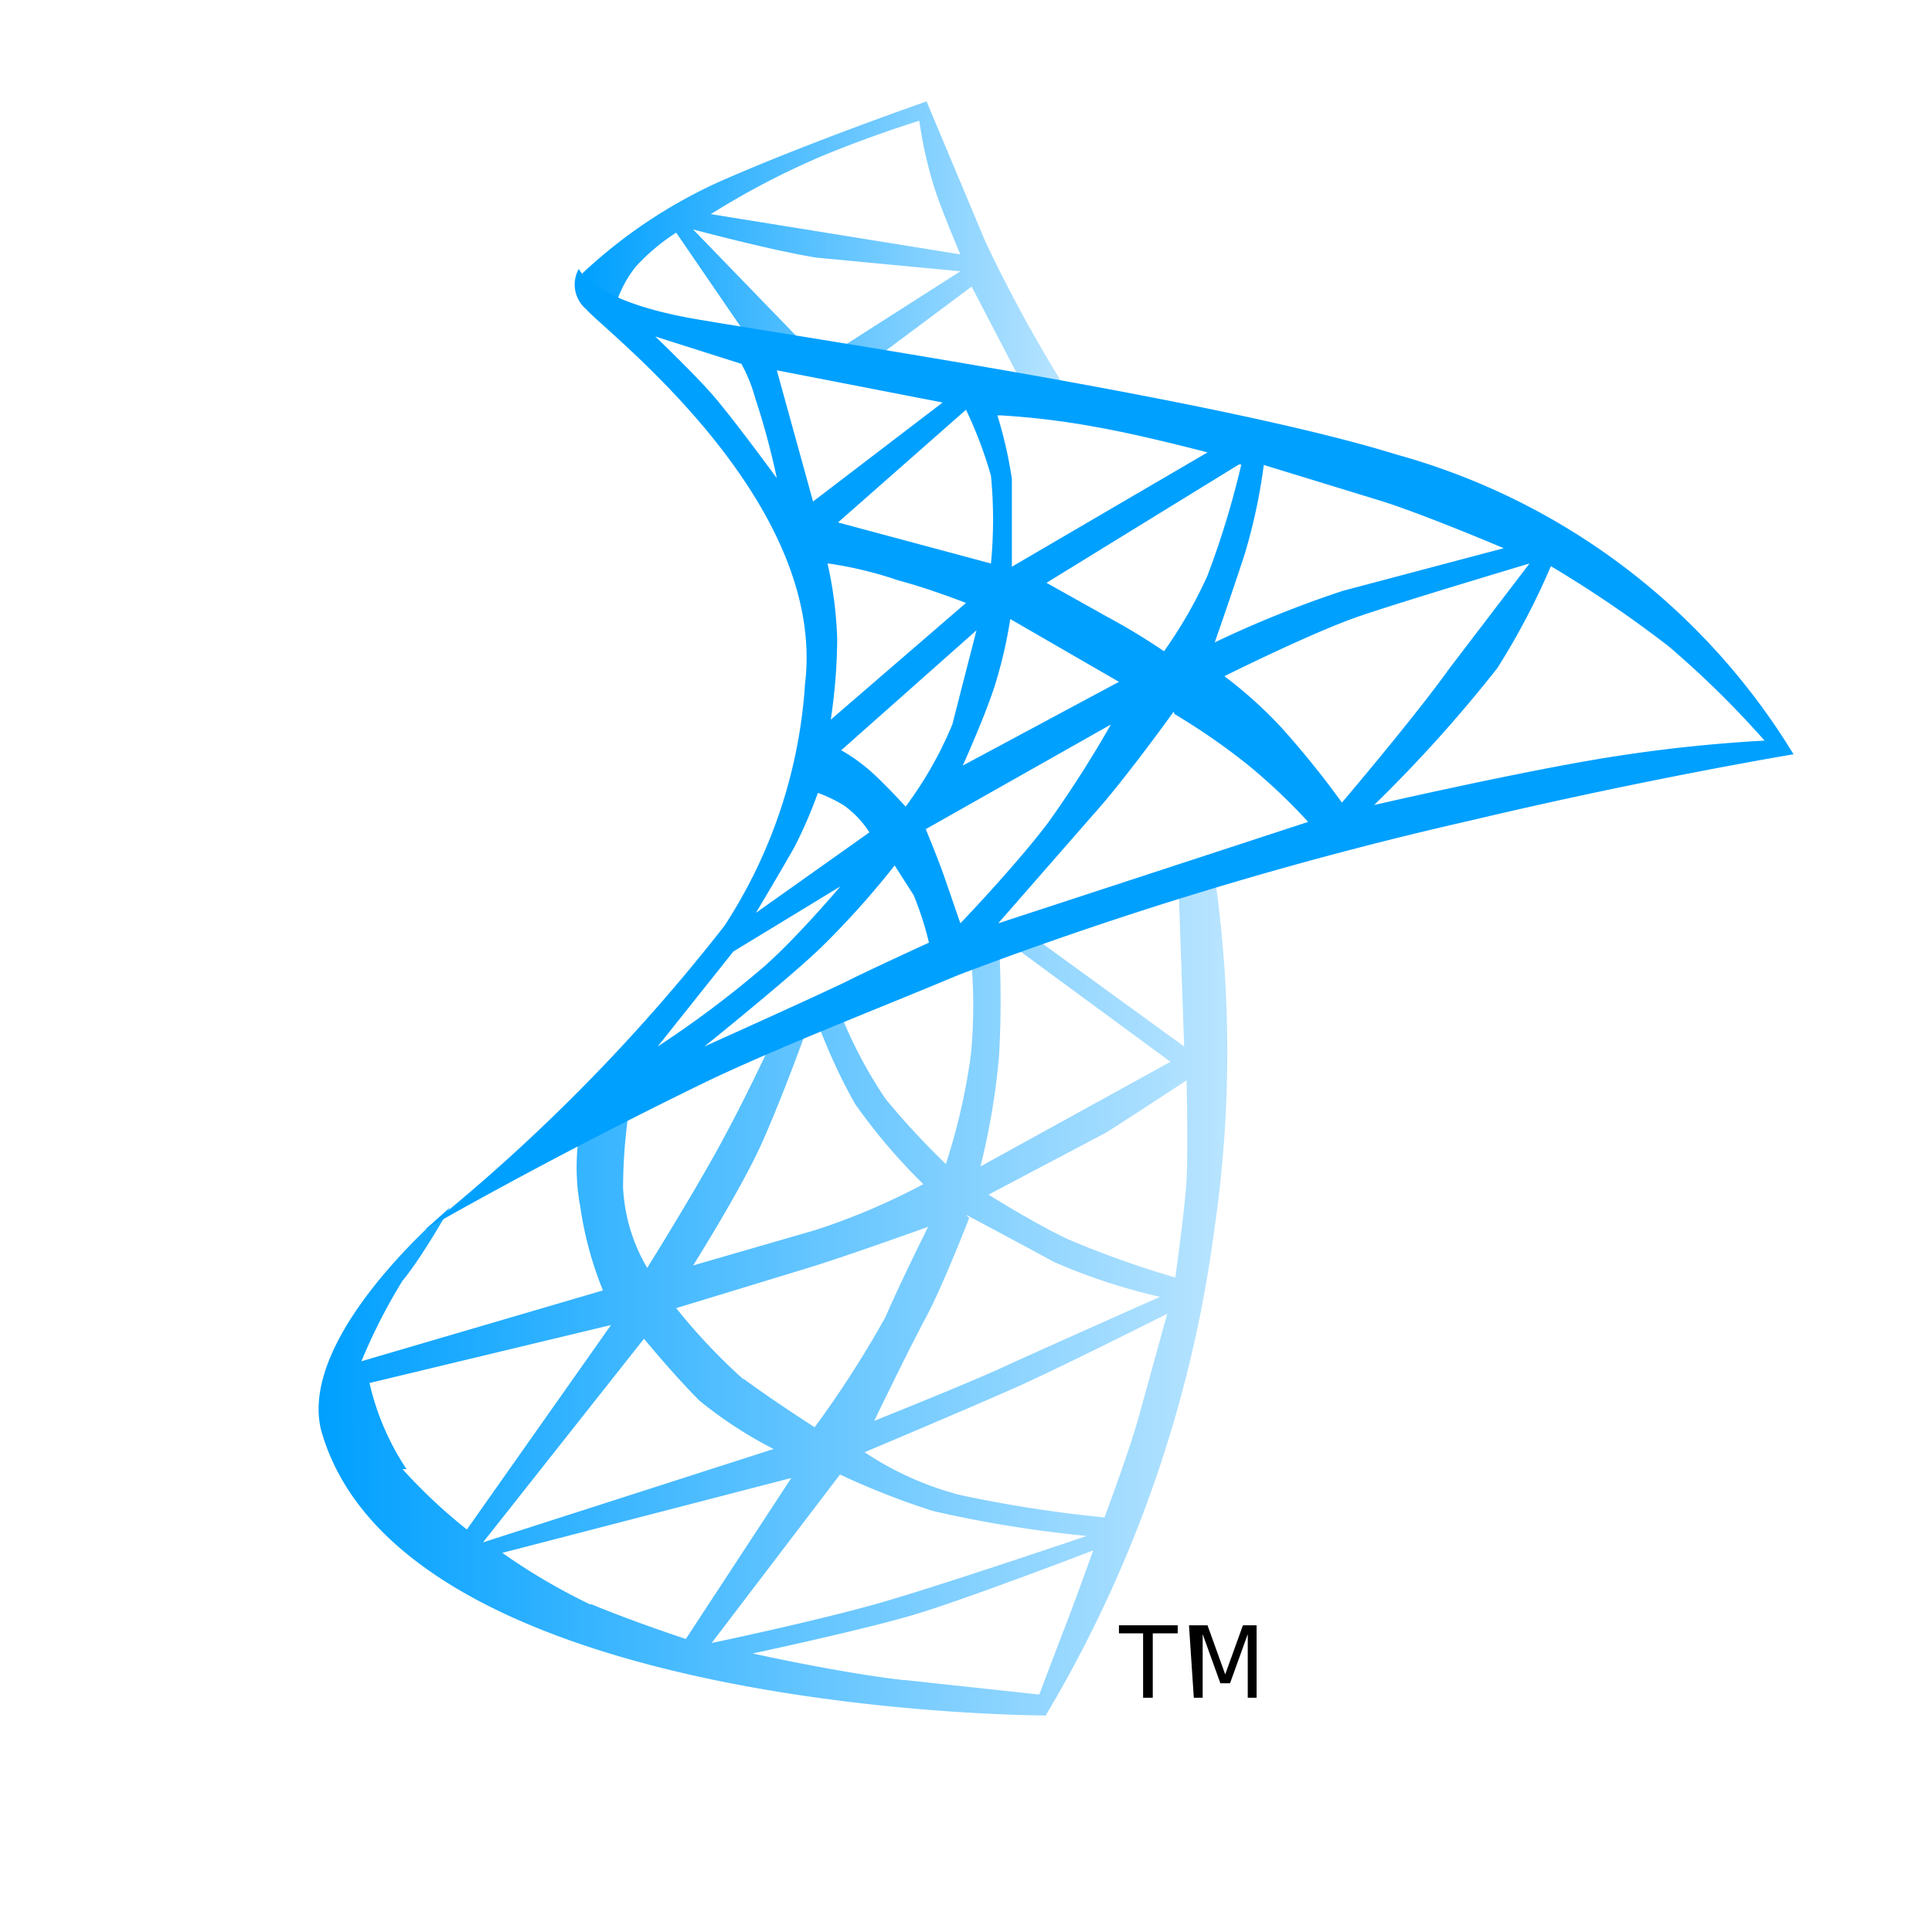 <svg id="Layer_1" data-name="Layer 1" xmlns="http://www.w3.org/2000/svg" xmlns:xlink="http://www.w3.org/1999/xlink" viewBox="0 0 24 24"><defs><style>.cls-1{fill:url(#linear-gradient);}.cls-2{fill:url(#linear-gradient-2);}.cls-3{fill:url(#linear-gradient-3);}</style><linearGradient id="linear-gradient" x1="3.98" y1="229.95" x2="15.22" y2="229.95" gradientTransform="matrix(1, 0, 0, -1, 0, 246)" gradientUnits="userSpaceOnUse"><stop offset="0" stop-color="#00a0ff"/><stop offset="1" stop-color="#b8e4ff"/></linearGradient><linearGradient id="linear-gradient-2" x1="7.23" y1="242.93" x2="13.22" y2="242.93" xlink:href="#linear-gradient"/><linearGradient id="linear-gradient-3" x1="5.29" y1="236.67" x2="22.32" y2="236.67" gradientTransform="matrix(1, 0, 0, -1, 0, 246)" gradientUnits="userSpaceOnUse"><stop offset="0" stop-color="#00a0ff"/><stop offset="0.38" stop-color="#00a0ff"/><stop offset="0.99" stop-color="#00a0ff"/></linearGradient></defs><title>ssis</title><path class="cls-1" d="M5,15.91a6.94,6.94,0,0,0-.51,1l3-.88A4.44,4.44,0,0,1,7.21,15a2.69,2.69,0,0,1,0-1l.61-.25a6.63,6.63,0,0,0-.08,1,2.16,2.16,0,0,0,.3,1s.55-.88.9-1.52.66-1.32.66-1.32l.44-.17s-.33.92-.59,1.49-.84,1.49-.84,1.49l1.52-.44a8.3,8.3,0,0,0,1.34-.57,7.2,7.2,0,0,1-.85-1,7.08,7.08,0,0,1-.48-1.05l.28-.12A5.58,5.58,0,0,0,11,13.65a9.47,9.47,0,0,0,.75.81,7.77,7.77,0,0,0,.31-1.35,6.41,6.41,0,0,0,0-1.24l.35-.15a12.65,12.65,0,0,1,0,1.41,9,9,0,0,1-.23,1.36l2.36-1.3-2-1.47.27-.1L14.71,13l-.07-2,.44-.18a15.29,15.29,0,0,1,0,4.49,15.8,15.8,0,0,1-2.09,6s-8,0-9-3.54C3.69,16.58,5.59,15,5.59,15S5.25,15.61,5,15.91Zm0,2.34A6.64,6.64,0,0,0,5.8,19l1.79-2.54-3,.72A3.23,3.23,0,0,0,5.05,18.25ZM8,16.63,6,19.16,9.61,18a5.2,5.2,0,0,1-.92-.6C8.36,17.07,8,16.63,8,16.63Zm-.65,3.3c.53.22,1.17.43,1.17.43l1.31-2-3.59.93A7.56,7.56,0,0,0,7.33,19.93Zm3.09-1.62-1.6,2.1s1.39-.29,2.2-.53,2.46-.8,2.46-.8a14.91,14.91,0,0,1-1.91-.31A9.51,9.51,0,0,1,10.42,18.31Zm.8,2.56,1.67.18.3-.79c.11-.27.37-1,.37-1s-1.59.61-2.23.8-2,.48-2,.48S10.43,20.78,11.22,20.87Zm-2-3.74c.35.26.88.6.88.6A12.89,12.89,0,0,0,11,16.36c.18-.42.53-1.12.53-1.12s-1,.36-1.49.51-1.64.5-1.64.5A7.31,7.31,0,0,0,9.23,17.13Zm2.8-2s-.33.85-.54,1.24-.64,1.28-.64,1.28,1.13-.45,1.63-.68,1.92-.86,1.92-.86a7.44,7.44,0,0,1-1.31-.43C12.51,15.36,12,15.09,12,15.09Zm.24-.29s.57.36,1,.56a12.17,12.17,0,0,0,1.32.47s.12-.85.14-1.22,0-1.23,0-1.23-.73.48-1,.65Zm2.22,1.48s-1.31.66-1.87.91-1.89.81-1.89.81a3.92,3.92,0,0,0,1.18.53,16,16,0,0,0,1.8.28s.32-.85.44-1.3Z"/><path class="cls-2" d="M7.23,3.4a6.26,6.26,0,0,1,1.7-1.14c1.11-.49,2.58-1,2.58-1L12.24,3a17.84,17.84,0,0,0,1,1.83l-.55-.08-.62-1.19-1.34,1-.49-.11,1.69-1.08L10.14,3.2c-.56-.09-1.53-.35-1.53-.35l1.53,1.58L9.4,4.35l-1-1.46a2.53,2.53,0,0,0-.5.42,1.4,1.4,0,0,0-.28.59Zm1.6-.74,3.1.5s-.24-.56-.33-.85a5.3,5.3,0,0,1-.18-.81s-.62.19-1.26.46A9.93,9.93,0,0,0,8.83,2.66Z"/><path class="cls-3" d="M9,11.5a6.23,6.23,0,0,0,1-3c.28-2.29-2.48-4.38-2.72-4.66a.4.4,0,0,1-.09-.5s.17.41,1.49.63c1.65.28,6.49,1,8.68,1.68a8.39,8.39,0,0,1,4.92,3.72s-1.81.3-4,.82a47.79,47.79,0,0,0-6.37,1.92c-1,.42-2.17.87-3.1,1.31-2.06,1-3.54,1.86-3.54,1.86A22.93,22.93,0,0,0,9,11.5ZM8.14,4.18s.44.42.69.7.82,1.06.82,1.06a9.34,9.34,0,0,0-.27-1,1.94,1.94,0,0,0-.17-.42Zm1.51.42.45,1.63L11.71,5ZM12,5.09l-1.59,1.4L12.31,7a5.68,5.68,0,0,0,0-1.09A5.2,5.2,0,0,0,12,5.09Zm.39.07a5.32,5.32,0,0,1,.18.79c0,.34,0,1.09,0,1.09L15,5.62s-.83-.22-1.41-.32A9.64,9.64,0,0,0,12.43,5.16Zm3,.61L13,7.24l.75.42a8,8,0,0,1,.71.43A5.6,5.6,0,0,0,15,7.15,10.9,10.9,0,0,0,15.42,5.77Zm.31,0a7,7,0,0,1-.24,1.12c-.16.49-.37,1.09-.37,1.09a13.54,13.54,0,0,1,1.59-.64l2-.53s-.94-.4-1.5-.58l-1.5-.46ZM19,7s-1.51.45-2.1.65-1.69.75-1.69.75a5.4,5.4,0,0,1,.71.64,11.34,11.34,0,0,1,.75.93S17.58,8.9,18,8.31L19,7Zm.28,0a8.92,8.92,0,0,1-.68,1.3A17.45,17.45,0,0,1,17.07,10s1.61-.37,2.72-.56a18.75,18.75,0,0,1,2.13-.24,11.94,11.94,0,0,0-1.19-1.17,14.63,14.63,0,0,0-1.47-1Zm-9,0a4.94,4.94,0,0,1,.12.94,7,7,0,0,1-.08,1L12,7.49s-.46-.18-.84-.28A4.81,4.81,0,0,0,10.29,7Zm1.85.83L10.45,9.32a2.18,2.18,0,0,1,.43.32c.17.16.37.38.37.38A4.75,4.75,0,0,0,11.83,9Zm.42-.14a5.74,5.74,0,0,1-.19.82c-.12.38-.4,1-.4,1L13.9,8.47ZM13.8,9,11.5,10.3s.15.36.23.59l.2.58s.69-.72,1.09-1.25A14.12,14.12,0,0,0,13.8,9Zm.78-.16s-.61.85-1,1.28L12.4,11.47l3.85-1.26a7.22,7.22,0,0,0-.75-.71,8.18,8.18,0,0,0-.91-.63ZM9.87,10.52c-.18.32-.48.82-.48.82l1.41-1a1.22,1.22,0,0,0-.31-.33,1.68,1.68,0,0,0-.33-.16A5.65,5.65,0,0,1,9.87,10.52Zm.67.43-1.43.87L8.17,13A12.74,12.74,0,0,0,9.5,12c.44-.39,1-1.06,1-1.06Zm.59-.22a10.59,10.59,0,0,1-.89,1C9.87,12.1,8.75,13,8.75,13s1.49-.67,1.79-.82,1-.47,1-.47a4.06,4.06,0,0,0-.19-.59l-.25-.39Z"/><path d="M13.9,20.19h.73v.1h-.31v.8H14.2v-.8h-.3Z"/><path d="M14.77,20.19H15l.22.61.22-.61h.17v.9h-.11V20.3l-.22.61h-.12l-.22-.61v.79h-.11Z"/></svg>